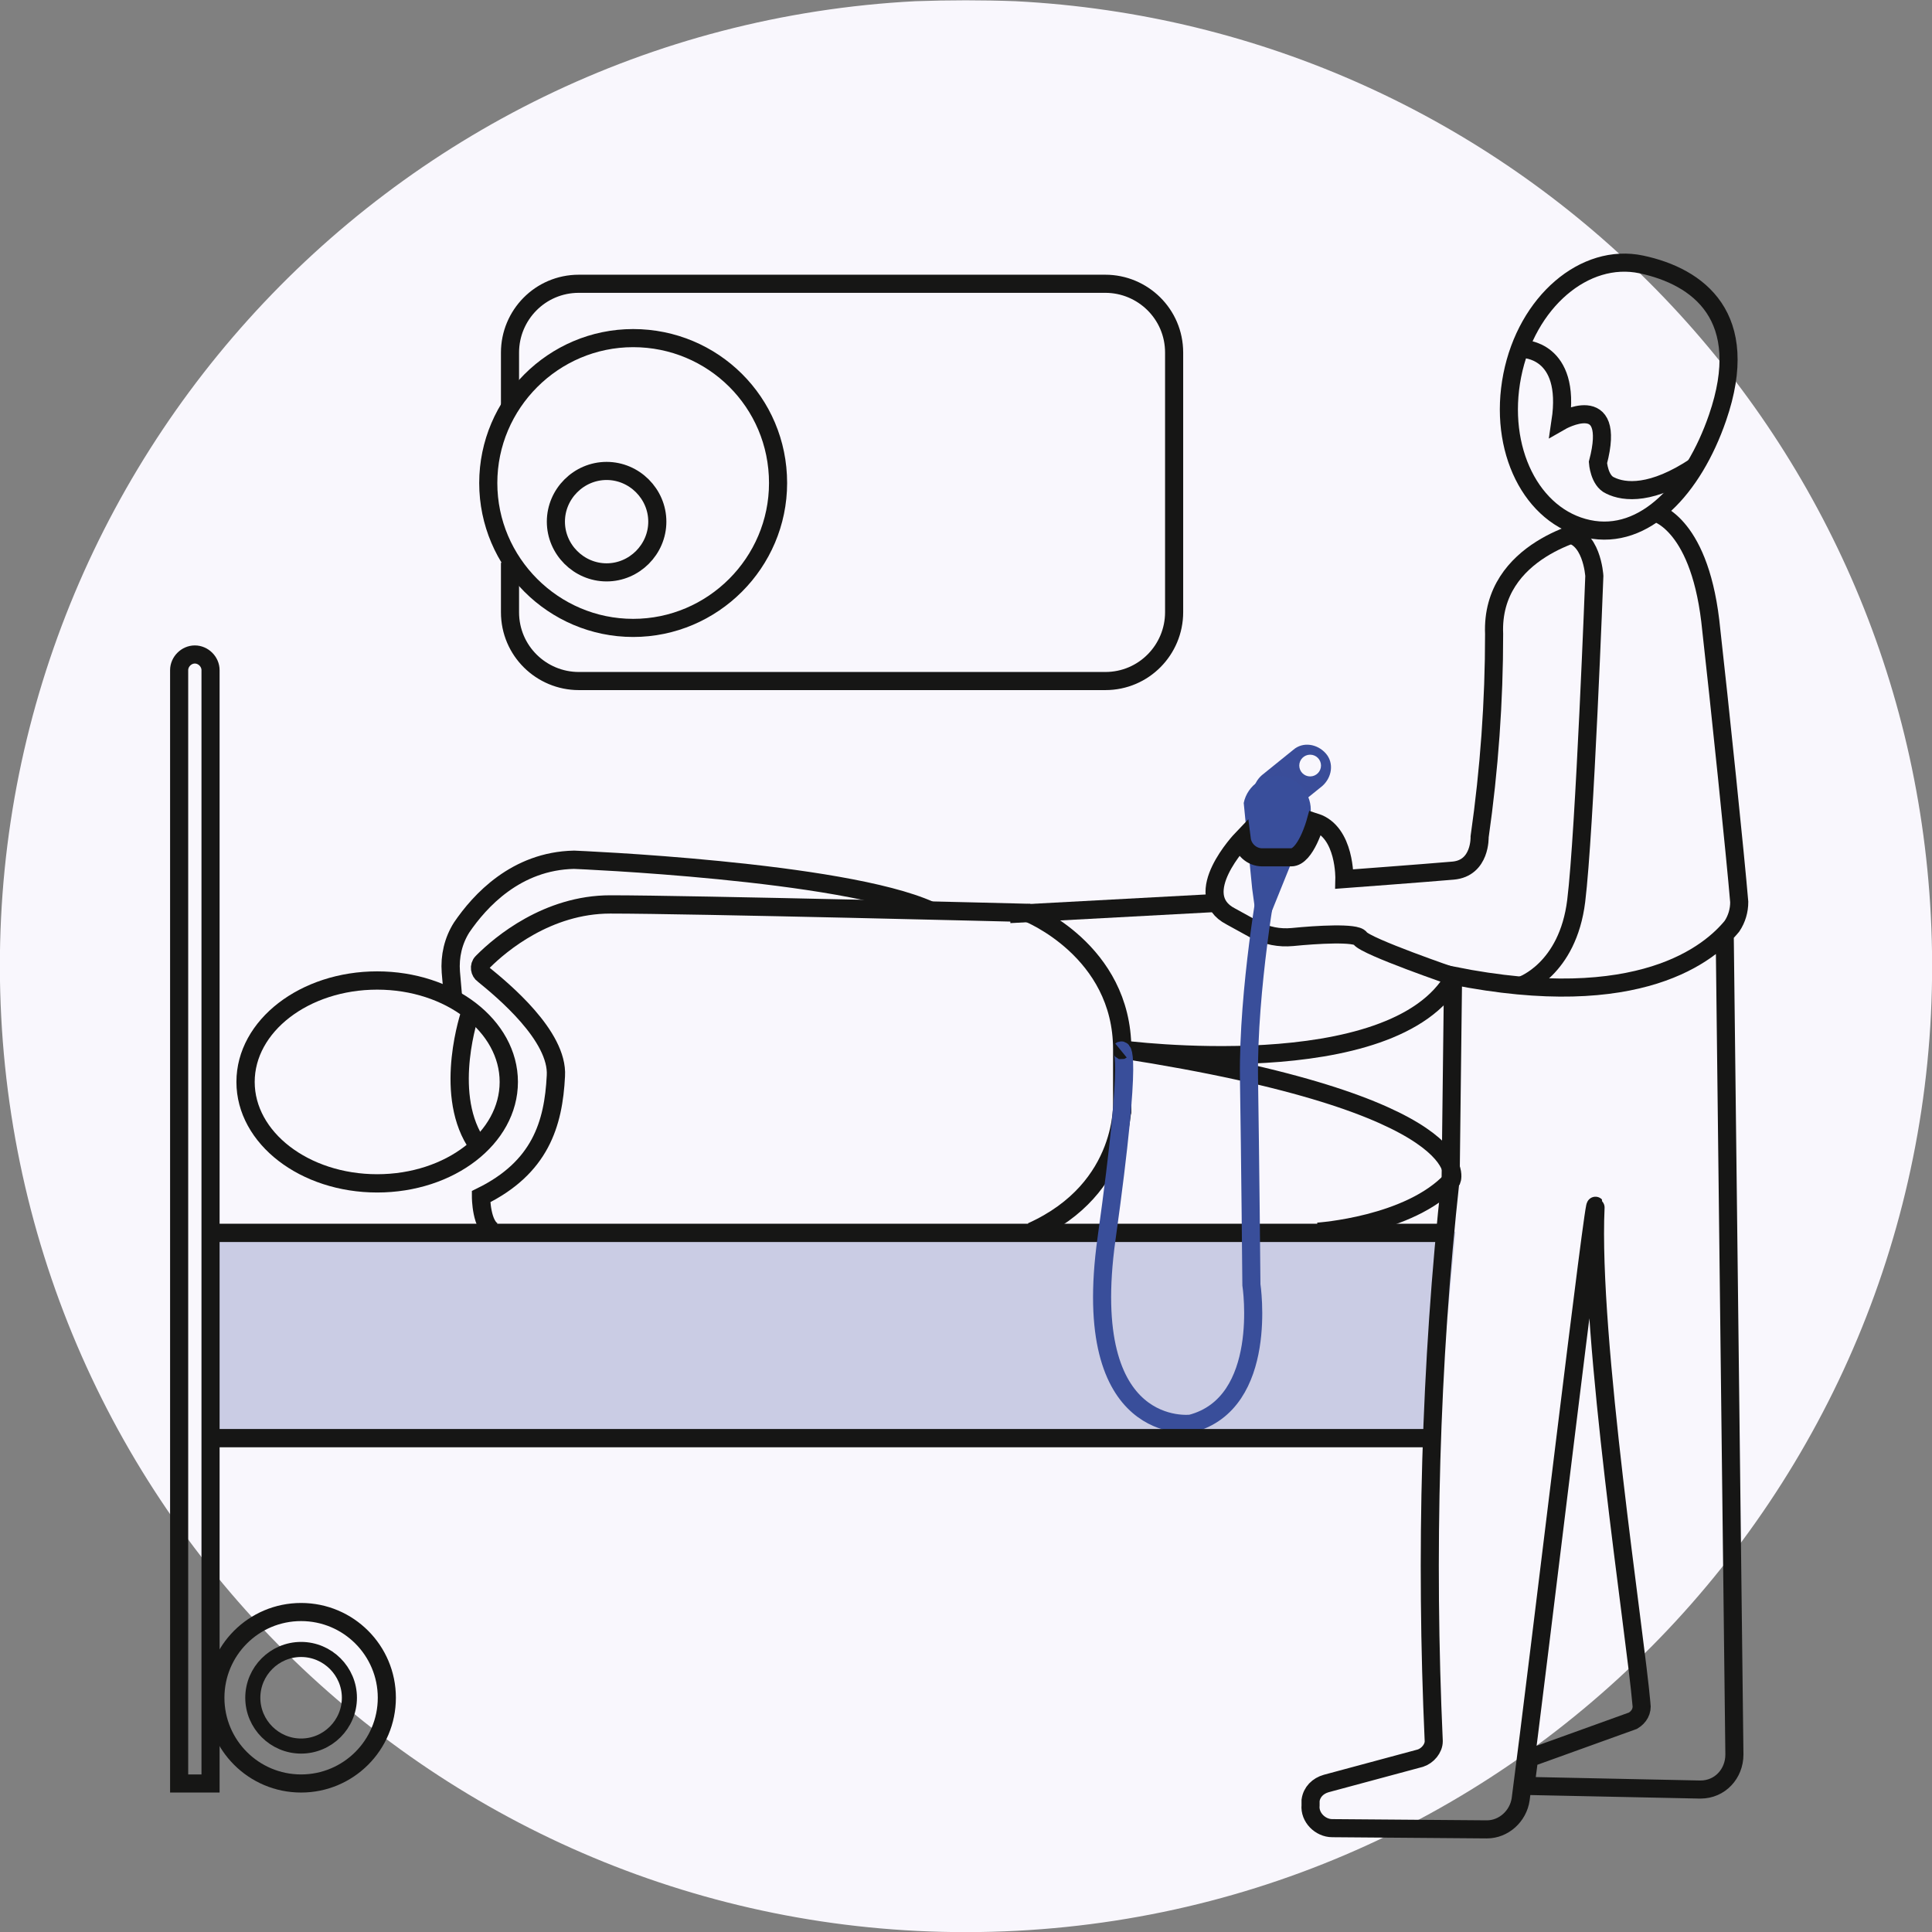 <?xml version="1.0" encoding="utf-8"?>
<!-- Generator: Adobe Illustrator 27.3.1, SVG Export Plug-In . SVG Version: 6.00 Build 0)  -->
<svg version="1.1" id="Calque_1" xmlns="http://www.w3.org/2000/svg" xmlns:xlink="http://www.w3.org/1999/xlink" width="160" height="160" x="0px" y="0px"
	 viewBox="0 0 160 160" style="enable-background:new 0 0 160 160;" xml:space="preserve">
<rect x="0" y="0" width="160" height="160" fill="#808080" stroke="none"/>
<style type="text/css">
	.st0{fill:#F9F7FD;}
	.st1{fill:#3A4D99;}
	.st2{fill:#394E9B;}
	.st3{clip-path:url(#SVGID_00000036957361138947408180000005708374300885001872_);}
	.st4{clip-path:url(#SVGID_00000073697720508131425480000007540631397787665027_);}
	.st5{opacity:0.5;}
	.st6{clip-path:url(#SVGID_00000013171609802450920520000004733878811182012556_);}
	.st7{opacity:0.25;}
	.st8{clip-path:url(#SVGID_00000018954582243908161120000013965636554333112757_);}
	.st9{fill:none;stroke:#161615;stroke-width:1.514;stroke-miterlimit:10;}
	.st10{clip-path:url(#SVGID_00000167381378893233092520000009661560988823440256_);}
	.st11{fill:none;stroke:#161615;stroke-width:1.5;stroke-miterlimit:10;}
	.st12{fill:none;stroke:#161615;stroke-width:1.249;stroke-miterlimit:10;}
	.st13{fill:none;stroke:#161615;stroke-width:1.498;stroke-miterlimit:10;}
	.st14{fill:none;stroke:#394E9A;stroke-width:1.498;stroke-miterlimit:10;}
</style>
<path id="icon_visuel" class="st0" d="M159.9,75.8c2.3,44.1-31.6,81.8-75.7,84.1C40,162.2,2.4,128.3,0.1,84.2S31.7,2.4,75.8,0.1
	c2.8-0.1,5.6-0.1,8.3,0C125.1,2.2,157.8,34.9,159.9,75.8z"/>
<g>
	<path class="st1" d="M104.2,66.9L104.2,66.9c-0.7-0.8-0.5-2,0.3-2.7l2.6-2.1c0.8-0.7,2-0.5,2.7,0.3l0,0c0.7,0.8,0.5,2-0.3,2.7
		l-2.6,2.1C106.1,67.8,104.9,67.7,104.2,66.9z"/>
	<circle class="st0" cx="108.5" cy="63.4" r="0.9"/>
</g>
<path id="Tracé_16472" class="st2" d="M104.3,78l4.2-10.4c0.3-1.5-0.7-3-2.2-3.3l0,0c-1.5-0.3-3,0.7-3.3,2.2l0.7,7.1L104.3,78z"/>
<g id="coloscopie" transform="translate(14.036 21.001)">
	<g>
		<defs>
			<rect id="SVGID_1_" x="0" y="0" width="130.9" height="131.4"/>
		</defs>
		<clipPath id="SVGID_00000000918407417990798890000003989197986850954369_">
			<use xlink:href="#SVGID_1_"  style="overflow:visible;"/>
		</clipPath>
		<g id="Groupe_168" style="clip-path:url(#SVGID_00000000918407417990798890000003989197986850954369_);">
			<g id="Groupe_160">
				<g>
					<defs>
						<rect id="SVGID_00000067915928579398556240000011511221399070965376_" x="0" y="0" width="130.9" height="131.4"/>
					</defs>
					<clipPath id="SVGID_00000035509898868429663740000018404846530500767625_">
						<use xlink:href="#SVGID_00000067915928579398556240000011511221399070965376_"  style="overflow:visible;"/>
					</clipPath>
					<g id="Groupe_159" style="clip-path:url(#SVGID_00000035509898868429663740000018404846530500767625_);">
						<g id="Groupe_158" class="st5">
							<g id="Groupe_157">
								<g>
									<defs>
										<rect id="SVGID_00000071528510645330932040000010926702713901638296_" x="87.3" y="38.7" width="9" height="11.6"/>
									</defs>
									<clipPath id="SVGID_00000066517066767658896570000002203903889499060657_">
										<use xlink:href="#SVGID_00000071528510645330932040000010926702713901638296_"  style="overflow:visible;"/>
									</clipPath>
								</g>
							</g>
						</g>
					</g>
				</g>
			</g>
			<g id="Groupe_165">
				<g>
					<defs>
						<rect id="SVGID_00000046334158557922454630000015507373248403766673_" x="0" y="0" width="130.9" height="131.4"/>
					</defs>
					<clipPath id="SVGID_00000077326218923123709200000012224214993309500820_">
						<use xlink:href="#SVGID_00000046334158557922454630000015507373248403766673_"  style="overflow:visible;"/>
					</clipPath>
					<g id="Groupe_164" style="clip-path:url(#SVGID_00000077326218923123709200000012224214993309500820_);">
						<g id="Groupe_163" class="st7">
							<g id="Groupe_162">
								<g>
									<defs>
										<rect id="SVGID_00000062910645200751522790000000015718591405991867_" x="3.6" y="81" width="102.9" height="17.1"/>
									</defs>
									<clipPath id="SVGID_00000082363511126344267330000002830255352849043115_">
										<use xlink:href="#SVGID_00000062910645200751522790000000015718591405991867_"  style="overflow:visible;"/>
									</clipPath>
									<g id="Groupe_161" style="clip-path:url(#SVGID_00000082363511126344267330000002830255352849043115_);">
										<path id="Tracé_16473" class="st1" d="M104.9,98.1H3.6V81h102.9"/>
									</g>
								</g>
							</g>
						</g>
					</g>
				</g>
			</g>
			<line id="Ligne_3" class="st9" x1="105.4" y1="81.1" x2="3.6" y2="81.1"/>
			<g id="Groupe_167">
				<g>
					<defs>
						<rect id="SVGID_00000000223077444140310750000016935332574843791539_" x="0" y="0" width="130.9" height="131.4"/>
					</defs>
					<clipPath id="SVGID_00000137119248636731499710000001292761485379036856_">
						<use xlink:href="#SVGID_00000000223077444140310750000016935332574843791539_"  style="overflow:visible;"/>
					</clipPath>
					<g id="Groupe_166" style="clip-path:url(#SVGID_00000137119248636731499710000001292761485379036856_);">
						<path id="Tracé_16474" class="st11" d="M3.4,126.7H0.8V34.5c0-0.7,0.6-1.3,1.3-1.3c0,0,0,0,0,0l0,0c0.7,0,1.3,0.6,1.3,1.3
							c0,0,0,0,0,0L3.4,126.7z"/>
						<circle id="Ellipse_2" class="st11" cx="10.9" cy="119.6" r="7.1"/>
						<path id="Tracé_16475" class="st12" d="M14.9,119.6c0,2.2-1.8,4-4,4s-4-1.8-4-4s1.8-4,4-4S14.9,117.4,14.9,119.6L14.9,119.6z
							"/>
						<path id="Tracé_16476" class="st11" d="M50.4,19c0,6.6-5.4,12-12,12c-6.6,0-12-5.4-12-12c0-6.6,5.4-12,12-12c0,0,0,0,0,0
							C45,7,50.4,12.3,50.4,19z"/>
						<path id="Tracé_16477" class="st11" d="M40.4,22.2c0,2.3-1.9,4.2-4.2,4.2c-2.3,0-4.2-1.9-4.2-4.2c0-2.3,1.9-4.2,4.2-4.2
							C38.5,18,40.4,19.9,40.4,22.2L40.4,22.2z"/>
						<path id="Tracé_16478" class="st11" d="M28.2,12.9V8.2c0-3.1,2.5-5.7,5.7-5.7l0,0h43.6c3.1,0,5.7,2.5,5.7,5.7c0,0,0,0,0,0
							v21.5c0,3.1-2.5,5.7-5.7,5.7H33.9c-3.1,0-5.7-2.5-5.7-5.7v-4.1"/>
						<ellipse id="Ellipse_3" class="st9" cx="17.2" cy="68.6" rx="10.9" ry="8.4"/>
						<path id="Tracé_16479" class="st9" d="M24.9,62.9c0,0-2.2,6.4,0.4,10.6"/>
						<path id="Tracé_16480" class="st9" d="M26.9,81c-1.1-0.4-1.1-2.9-1.1-2.9c4.9-2.4,6-6,6.2-10c0.2-3.3-4.4-7.1-6-8.4
							c-0.3-0.2-0.4-0.7-0.1-1c0,0,0,0,0.1-0.1c1.4-1.4,5.3-4.7,10.5-4.7c6.7,0,34.6,0.7,34.6,0.7s7.8,3.1,7.8,11.3s0,4.2,0,4.2
							s0.5,7.3-7.5,10.9"/>
						<path id="Tracé_16481" class="st9" d="M23.5,61.8l-0.2-2.3c-0.1-1.3,0.2-2.6,0.9-3.7c1.5-2.2,4.5-5.5,9.3-5.6
							c0,0,22.2,0.9,29.5,4.2"/>
						<path id="Tracé_16482" class="st13" d="M128.2,13.6c-2,5.8-6,10.2-10.7,9.2s-7.5-6.6-6.3-12.7s6-10.2,10.7-9.2
							S131.1,5.2,128.2,13.6z"/>
						<path id="Tracé_16483" class="st13" d="M112.1,7.9c0,0,4,0,3.1,6c0,0,4.7-2.7,3.1,3.4c0,0,0.1,1.5,1,1.9
							c1.2,0.6,3.5,0.8,7.1-1.6"/>
						<path id="Tracé_16484" class="st13" d="M128.8,56.6l0.8,67.7c0,1.6-1.2,2.9-2.8,2.9c0,0-0.1,0-0.1,0l-14.4-0.3l0.3-2.3
							l8.6-3.1c0.5-0.3,0.8-0.8,0.7-1.4c-0.5-5.8-4.3-30.3-3.8-41.1c0.1-2.9-4.8,38.4-6.2,49c-0.2,1.4-1.4,2.5-2.8,2.5l-12.8-0.1
							c-1,0-1.9-0.9-1.8-1.9c0-0.1,0-0.2,0-0.4l0,0c0.1-0.7,0.6-1.2,1.3-1.4l7.8-2.1c0.6-0.2,1.1-0.8,1.1-1.4
							c-0.7-15.5-0.3-31.1,1.4-46.6l0.2-16.8c15.5,3.1,21.3-1.9,23.1-4.1c0.4-0.6,0.6-1.3,0.6-2c-0.3-3.6-1.6-16.2-2.4-23.3
							c-1-8.3-4.7-9-4.7-9"/>
						<path id="Tracé_16485" class="st13" d="M112,60.6c0,0,3.8-1.3,4.5-7s1.5-26.9,1.5-26.9s-0.2-3.5-2.5-3.5"/>
						<line id="Ligne_4" class="st13" x1="69.6" y1="54.7" x2="86.3" y2="53.8"/>
						<path id="Tracé_16486" class="st13" d="M95.1,81c0,0,7.6-0.5,11.1-4.3c0,0,2.3-6.2-27.4-10.8c0,0,22.6,3,27.6-6
							c0,0-7.3-2.5-7.8-3.2c-0.3-0.5-3.6-0.3-5.6-0.1c-1.1,0.1-2.1-0.1-3.1-0.6l-2-1.1c-3.5-1.8,0.9-6.4,0.9-6.4l0,0
							c0.1,0.8,0.8,1.5,1.7,1.5c0.8,0,1.8,0,2.4,0c1.2,0,2-2.9,2-2.9c2.5,0.8,2.4,4.7,2.4,4.7s6.7-0.5,9-0.7s2.2-2.8,2.2-2.8
							c0.8-5.6,1.2-11.2,1.2-16.8c-0.3-7.1,8-8.7,8-8.7"/>
						<path id="Tracé_16487" class="st14" d="M91,51.6c0,0-1.7,9.3-1.6,16.7c0.1,6.2,0.2,17.1,0.2,17.1s1.5,9.8-5,11.5
							c0,0-9.3,1.2-7-15.3S78.8,66,78.8,66"/>
						<line id="Ligne_5" class="st9" x1="104.9" y1="98.1" x2="3.6" y2="98.1"/>
					</g>
				</g>
			</g>
		</g>
	</g>
</g>
</svg>
